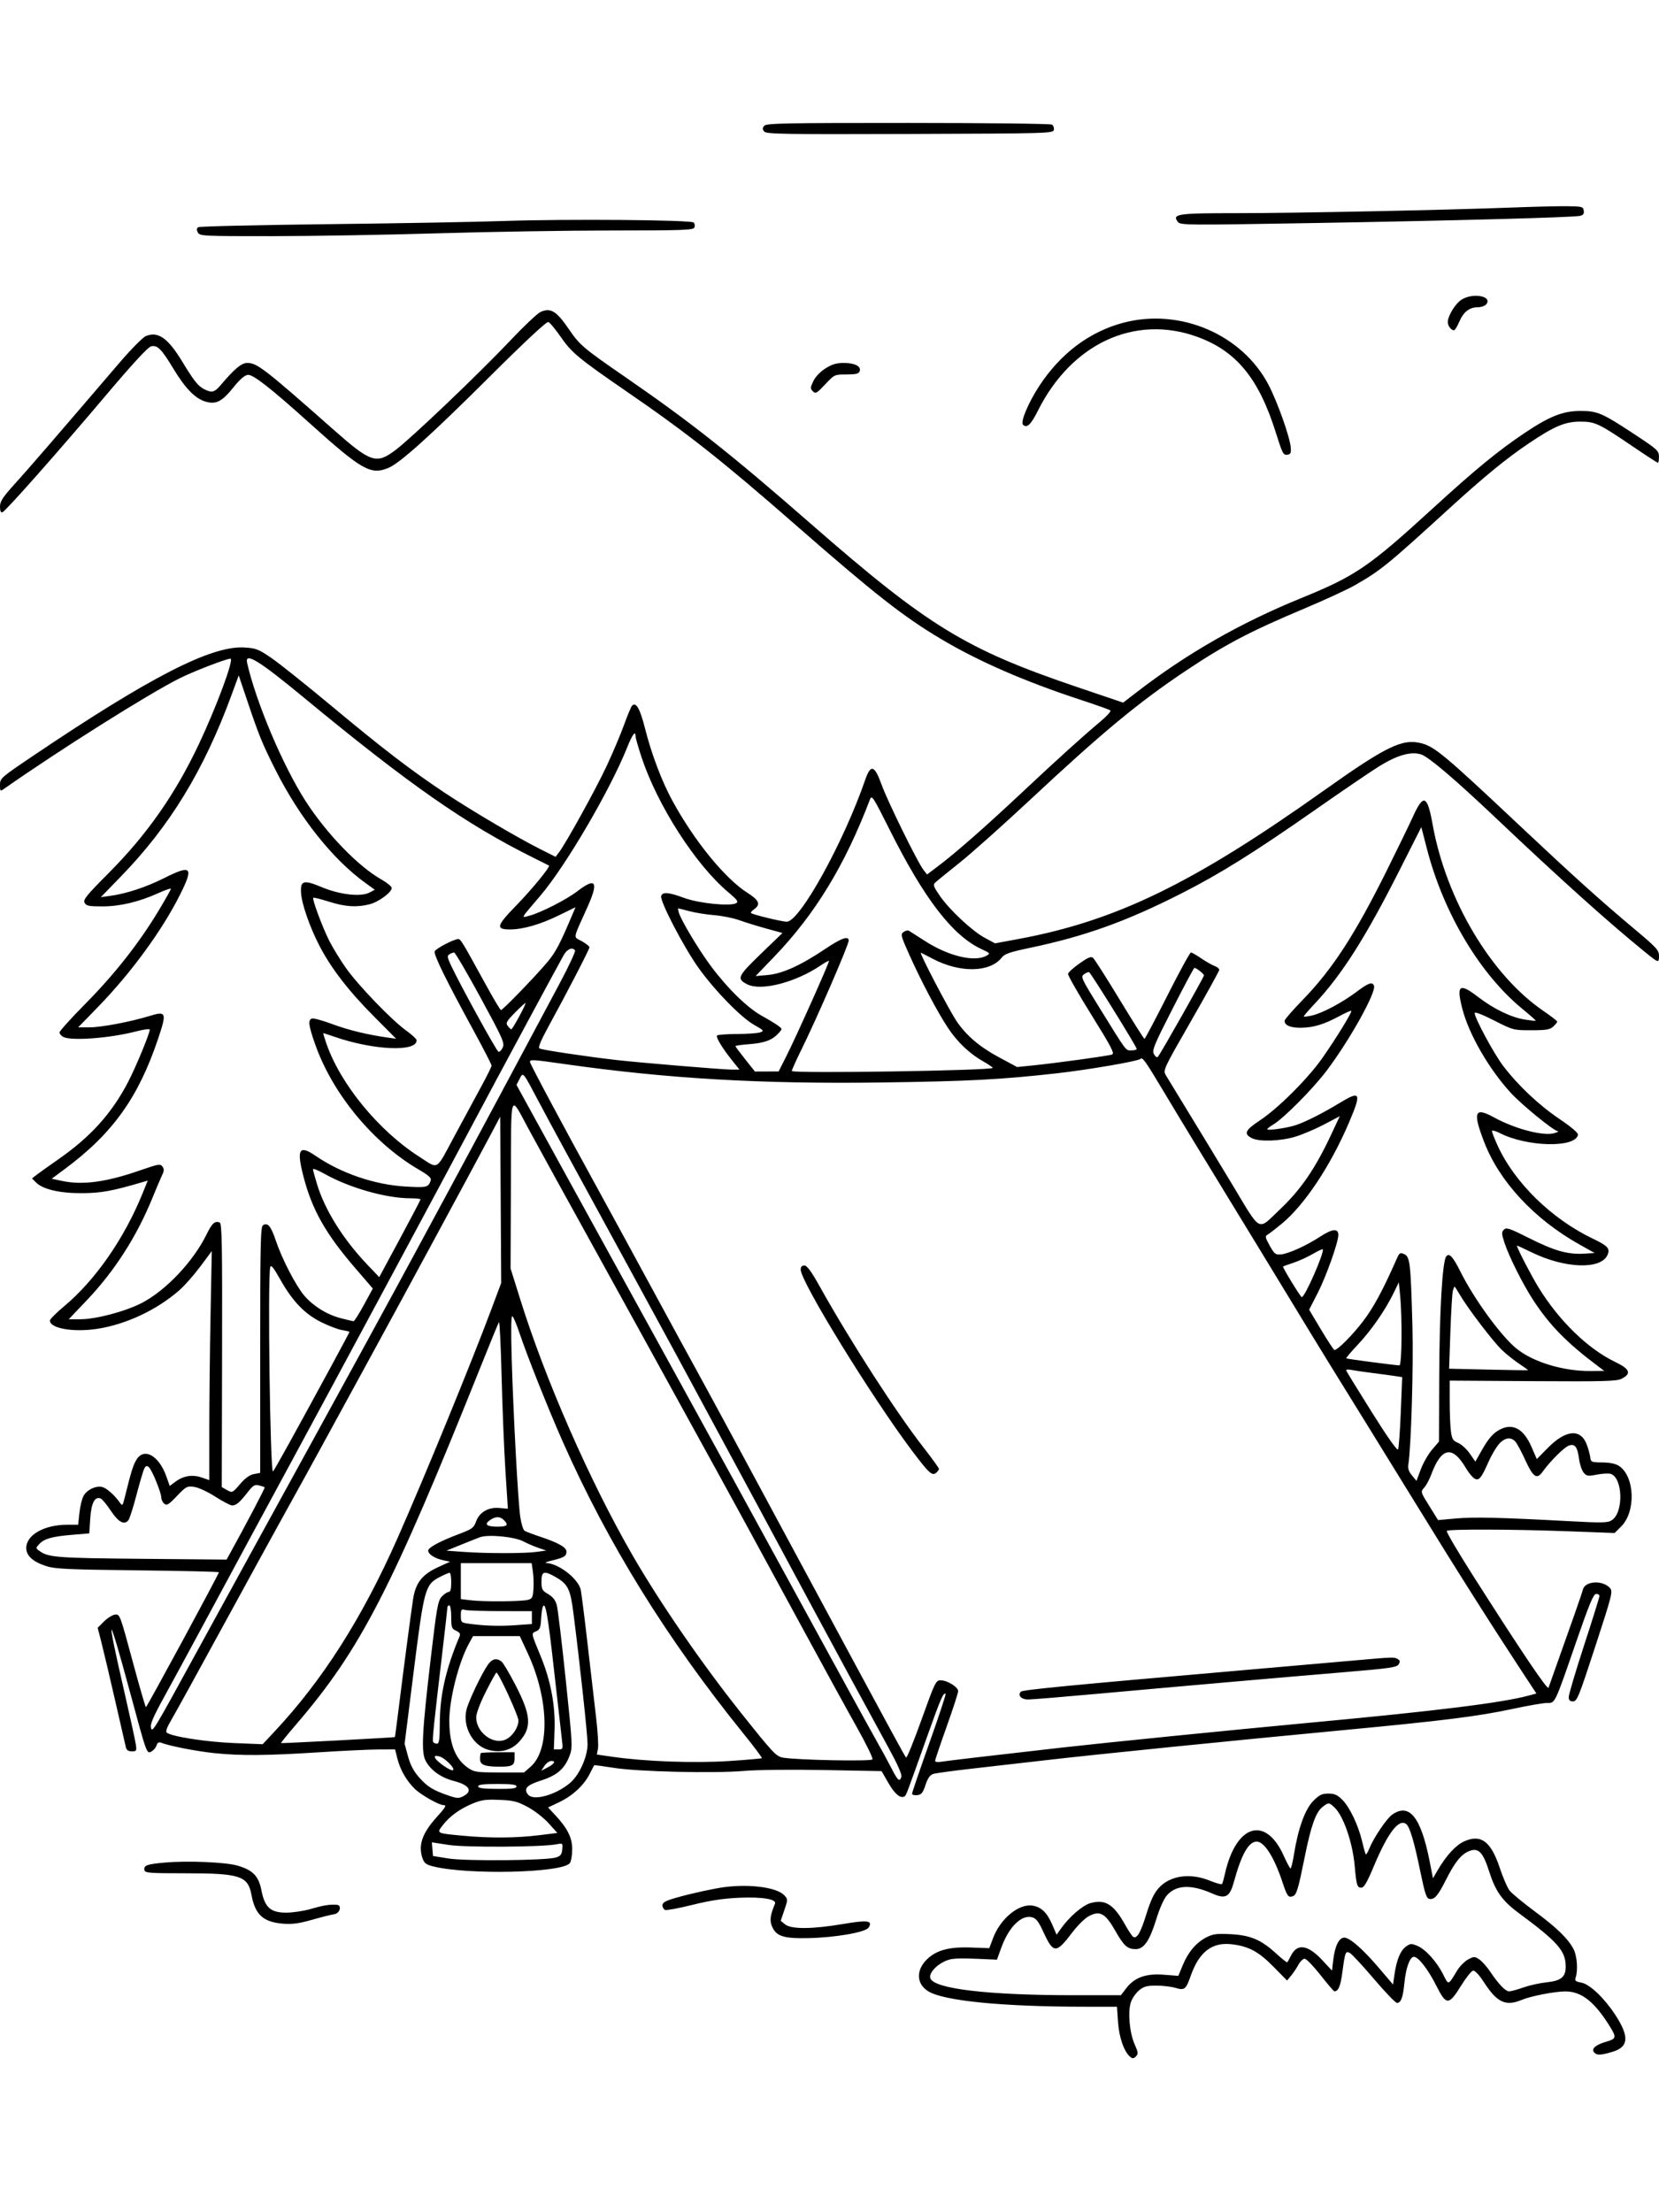 <svg xmlns="http://www.w3.org/2000/svg" width="864" height="1152" viewBox="0 0 864 1152" version="1.1">
	<path d="M 398 65.500 C 397.007 66.697, 397.008 67.304, 398.005 68.506 C 399.102 69.828, 408.415 69.981, 473.864 69.756 C 545.984 69.509, 548.485 69.437, 548.835 67.620 C 549.034 66.586, 548.590 65.355, 547.848 64.885 C 547.107 64.415, 513.368 64.024, 472.872 64.015 C 408.633 64.002, 399.086 64.191, 398 65.500 M 788 108.056 C 752.877 109.397, 674.705 111, 644.376 111 C 613.296 111, 610.389 111.414, 613.323 115.427 C 614.682 117.286, 616.324 117.302, 684.107 116.147 C 756.985 114.905, 818.904 113.240, 822.815 112.417 C 824.527 112.056, 825.048 111.353, 824.815 109.715 C 824.521 107.651, 823.956 107.492, 816.500 107.386 C 812.100 107.324, 799.275 107.625, 788 108.056 M 262.500 115.084 C 248.200 115.577, 206.800 116.322, 170.500 116.740 C 134.200 117.158, 103.936 117.865, 103.247 118.311 C 102.334 118.902, 102.276 119.647, 103.032 121.061 C 104.032 122.928, 105.477 122.999, 141.785 122.980 C 162.528 122.969, 201.325 122.303, 228 121.500 C 254.675 120.697, 295.527 120.031, 318.781 120.020 C 356.237 120.002, 361.131 119.821, 361.664 118.433 C 361.995 117.571, 361.819 116.419, 361.274 115.874 C 359.893 114.493, 294.728 113.972, 262.500 115.084 M 761.290 155.965 C 758.011 157.964, 754 164.454, 754 167.760 C 754 169.668, 755.779 172, 757.236 172 C 757.695 172, 758.917 170.027, 759.950 167.617 C 762.171 162.436, 765.257 160, 769.600 160 C 771.335 160, 773.315 159.325, 774 158.500 C 777.489 154.296, 767.346 152.272, 761.290 155.965 M 281.500 162.459 C 279.850 163.210, 272.670 170.001, 265.543 177.550 C 249.615 194.425, 214.298 228.103, 205.955 234.375 C 195.958 241.889, 193.185 240.967, 173.500 223.578 C 137.680 191.936, 133.881 189, 128.768 189 C 125.744 189, 122.207 191.963, 114.742 200.753 C 111.689 204.348, 110.193 204.671, 106.200 202.597 C 103.132 201.004, 100.934 198.223, 94.979 188.401 C 87.463 176.003, 82.323 172.381, 75.977 175.009 C 74.374 175.674, 68.266 181.839, 62.262 188.853 C 27.789 229.127, 15.422 243.439, 8.136 251.492 C 1.373 258.968, -0 261.049, 0 263.826 C 0 266.045, 0.420 267.033, 1.250 266.768 C 2.913 266.237, 30.265 235.323, 55.683 205.246 C 69.058 189.421, 77.032 180.779, 78.630 180.378 C 81.946 179.546, 84.023 181.605, 90.228 191.877 C 96.489 202.243, 101.597 207.499, 106.973 209.110 C 112.511 210.769, 115.604 209.177, 121.760 201.500 C 124.956 197.513, 127.408 195.401, 129.067 195.205 C 131.743 194.888, 140.891 202.037, 161.239 220.349 C 188.551 244.929, 193.086 247.498, 202.333 243.634 C 208.305 241.139, 224.100 226.925, 254.298 196.868 C 273.698 177.560, 284.678 167.323, 285.607 167.680 C 286.394 167.982, 289.329 171.542, 292.129 175.593 C 297.697 183.647, 301.549 186.829, 326.500 203.980 C 358.248 225.805, 376.088 239.896, 414.500 273.490 C 455.475 309.326, 470.372 321.012, 490 332.713 C 509.603 344.399, 533.872 354.968, 563 364.503 C 570.975 367.114, 577.857 369.572, 578.292 369.967 C 578.728 370.362, 576.478 372.877, 573.292 375.556 C 563.292 383.967, 551.177 394.924, 532.531 412.419 C 513.301 430.464, 497.906 443.986, 488.556 451.046 L 482.802 455.389 480.909 452.945 C 477.803 448.933, 462.180 417.122, 459.082 408.500 C 455.464 398.432, 453.443 397.834, 450.628 406 C 439.374 438.656, 416.495 480.032, 409.718 479.985 C 407.211 479.967, 391.913 476.246, 391.130 475.464 C 390.850 475.183, 391.606 474.264, 392.810 473.420 C 396.258 471.006, 395.347 468.780, 389.363 465 C 377.647 457.599, 361.595 437.929, 350.192 417 C 344.677 406.878, 339.334 392.792, 335.974 379.512 C 333.290 368.903, 331.228 365.283, 329.146 367.522 C 328.646 368.060, 326.775 372.550, 324.987 377.500 C 323.200 382.450, 319.107 392.125, 315.892 399 C 310.295 410.968, 294.854 438.927, 291.124 443.848 L 289.344 446.195 281.162 442.081 C 269.256 436.095, 245.319 421.963, 231.500 412.762 C 213.844 401.005, 199.353 389.891, 172.496 367.507 C 159.294 356.503, 145.202 345.263, 141.181 342.529 C 134.513 337.995, 133.277 337.525, 127.135 337.177 C 110.011 336.210, 78.230 352.501, 17.750 393.248 C 0.379 404.952, 0 405.282, 0 408.725 C -0 412.020, 0.125 412.157, 1.960 410.872 C 31.482 390.206, 77.251 361.392, 93.500 353.243 C 100.728 349.618, 117.867 343, 120.026 343 C 122.046 343, 112.804 367.978, 103.504 387.651 C 91.184 413.714, 76.490 434.670, 56.373 454.869 C 44.974 466.315, 43.202 468.510, 44.064 470.119 C 44.924 471.726, 46.268 472, 53.305 472 C 62.526 472, 72.403 469.651, 82.576 465.038 C 86.109 463.436, 89 462.449, 89 462.844 C 89 463.240, 86.110 468.375, 82.578 474.255 C 72.567 490.923, 59.745 507.248, 44.754 522.411 C 37.189 530.063, 31 536.909, 31 537.626 C 31 538.343, 31.870 539.395, 32.934 539.965 C 37.046 542.165, 57.449 540.624, 70.878 537.098 C 74.795 536.070, 78 535.644, 78 536.152 C 78 538.146, 70.782 555.614, 66.766 563.339 C 58.170 579.874, 47.176 592.047, 30.162 603.870 C 25.398 607.181, 20.412 610.739, 19.082 611.777 L 16.665 613.665 18.793 615.793 C 22.392 619.392, 31.278 621.425, 43 621.332 C 52.863 621.254, 58.665 620.176, 74.725 615.437 L 76.949 614.780 74.377 621.140 C 64.725 645.006, 49.619 666.727, 33.111 680.478 C 29.200 683.736, 26 686.976, 26 687.678 C 26 691.750, 38.089 693.880, 50.521 691.999 C 65.631 689.713, 81.739 682.142, 93.483 671.807 C 96.175 669.438, 101.059 663.900, 104.338 659.500 L 110.298 651.500 109.649 684.913 C 109.292 703.291, 109 730.125, 109 744.546 L 109 770.766 105.037 769.401 C 100.233 767.746, 95.564 768.478, 91.449 771.533 L 88.398 773.798 86.651 768.879 C 82.758 757.920, 75.039 753.598, 71.056 760.148 C 69.319 763.005, 68.362 766.093, 64.914 779.975 C 63.872 784.168, 63.714 784.325, 62.413 782.475 C 59.676 778.585, 55.566 774.929, 53.284 774.356 C 49.931 773.515, 45.138 775.832, 43.440 779.116 C 42.634 780.675, 41.691 784.661, 41.345 787.975 L 40.715 794 35.039 794 C 23.021 794, 13.667 799.312, 13.667 806.137 C 13.667 810.190, 17.202 813.348, 24.266 815.603 C 28.702 817.019, 35.945 817.346, 71.750 817.749 C 94.987 818.010, 114 818.461, 114 818.750 C 114 819.696, 76.513 888.974, 76 888.976 C 75.725 888.977, 72.562 878.070, 68.971 864.739 C 62.590 841.054, 62.385 840.506, 59.971 840.777 C 58.612 840.930, 56.009 842.541, 54.186 844.358 L 50.871 847.662 52.902 855.618 C 54.020 859.994, 57.198 873.457, 59.965 885.537 C 62.732 897.617, 65.231 908.513, 65.517 909.750 C 65.894 911.376, 66.762 912, 68.651 912 C 71.102 912, 71.229 911.768, 70.710 908.250 C 70.405 906.188, 67.621 893.475, 64.523 880 C 54.887 838.085, 56.088 838.285, 67.521 880.500 C 76.617 914.082, 76.373 913.406, 78.928 912.039 C 79.993 911.469, 81.161 910.069, 81.523 908.929 C 81.975 907.504, 82.700 907.057, 83.840 907.499 C 88.345 909.247, 102.612 912.026, 111.856 912.957 C 125.662 914.347, 138.979 914.235, 166 912.500 C 178.375 911.705, 192.384 911.043, 197.131 911.028 L 205.763 911 206.947 915.750 C 208.423 921.667, 211.819 927.536, 216.165 931.681 C 219.404 934.770, 228.664 940, 230.895 940 C 232.745 940, 232.190 940.996, 227.352 946.353 C 219.856 954.655, 217.702 960.977, 220.062 967.748 C 220.919 970.207, 221.965 971.006, 225.491 971.893 C 243.626 976.460, 292.803 975.310, 296.750 970.227 C 297.438 969.342, 298 966.092, 298 963.005 C 298 956.878, 295.552 952.028, 288.842 944.862 L 285.436 941.224 291.252 938.462 C 298.188 935.168, 304.113 929.676, 307.082 923.791 C 308.272 921.431, 309.341 919.387, 309.457 919.250 C 309.573 919.112, 314.130 919.711, 319.584 920.581 C 332.296 922.608, 371.705 923.547, 387.500 922.199 C 394.434 921.607, 412.084 921.412, 429.311 921.738 L 459.122 922.301 462.733 928.579 C 465.997 934.254, 469.012 936.728, 471.095 935.441 C 471.935 934.922, 472.015 934.710, 482.597 905 C 489.927 884.418, 491.379 881.045, 492.445 882.112 C 492.709 882.375, 488.891 893.924, 483.962 907.775 C 479.033 921.627, 475 933.449, 475 934.046 C 475 934.644, 476.201 934.990, 477.670 934.816 C 479.890 934.553, 480.620 933.658, 482.004 929.500 C 483.217 925.857, 484.324 924.297, 486.084 923.752 C 487.413 923.341, 496.600 922.091, 506.500 920.974 C 516.400 919.857, 533.950 917.851, 545.500 916.515 C 571.002 913.566, 641.370 906.462, 699 901.017 C 751.906 896.019, 769.605 893.799, 788.009 889.855 C 795.979 888.146, 803.967 886.773, 805.761 886.804 C 809.937 886.875, 809.637 887.501, 820.606 855.764 C 827.660 835.351, 829.862 830.024, 831.250 830.014 C 832.212 830.006, 833 830.498, 833 831.106 C 833 831.714, 829.400 843.252, 825 856.746 C 820.600 870.241, 817 882.343, 817 883.641 C 817 885.424, 817.549 885.997, 819.250 885.987 C 821.312 885.976, 822.280 883.581, 830.817 857.390 C 839.668 830.231, 840.048 828.711, 838.429 826.922 C 834.610 822.702, 825.470 823.250, 824.356 827.765 C 823.802 830.006, 819.840 841.321, 806.463 878.860 C 805.955 880.284, 792.774 860.734, 767.591 821.208 C 759.429 808.397, 753.069 797.597, 753.458 797.208 C 754.444 796.222, 787.780 796.324, 816.698 797.402 L 840.896 798.304 844.332 794.868 C 852.078 787.122, 851.397 768.775, 843.164 763.368 C 841.411 762.216, 838.449 761.598, 834.500 761.559 C 828.861 761.504, 828.483 761.350, 828.215 759 C 828.058 757.625, 827.259 754.654, 826.439 752.399 C 823.321 743.820, 815.512 744.419, 806.120 753.959 L 800.361 759.808 797.523 753.293 C 793.487 744.029, 787.850 740.958, 781.198 744.398 C 777.596 746.260, 775.233 748.986, 771.481 755.607 L 768.356 761.121 765.437 756.908 C 763.831 754.592, 761.115 752.110, 759.401 751.394 C 756.717 750.273, 756.195 749.442, 755.642 745.406 C 755.289 742.829, 755 735.823, 755 729.837 L 755 718.953 798.250 719.226 C 835.203 719.460, 841.937 719.280, 844.500 717.991 C 849.791 715.328, 848.880 712.918, 841.187 709.226 C 826.931 702.385, 811.881 687.746, 801.196 670.327 C 797.354 664.062, 790 649.829, 790 648.657 C 790 648.518, 793.478 650.100, 797.729 652.174 C 814.971 660.584, 833.650 661.251, 837.145 653.582 C 838.678 650.217, 837.390 648.765, 829.554 645.026 C 808.044 634.760, 788.682 615.807, 779.886 596.409 C 778.299 592.908, 777 589.575, 777 589.002 C 777 588.428, 778.836 588.896, 781.081 590.041 C 795.299 597.295, 820.499 597.860, 821.781 590.955 C 821.965 589.962, 818.515 587.006, 812.138 582.692 C 801.363 575.403, 790.596 565.242, 782.805 555.011 C 778.019 548.725, 768 530.136, 768 527.540 C 768 526.757, 771.899 528.242, 778.078 531.381 C 788.061 536.452, 788.243 536.500, 797.470 536.500 C 805.226 536.500, 807.138 536.181, 808.892 534.595 C 810.052 533.547, 811 532.389, 811 532.022 C 811 531.654, 807.753 529.136, 803.784 526.427 C 776.488 507.792, 753.127 468.471, 746.109 429.349 C 743.356 414.003, 741.347 413.182, 735.898 425.175 C 734.068 429.204, 727.989 441.725, 722.390 453 C 705.616 486.777, 693.854 504.866, 678.250 520.887 C 673.163 526.111, 669 530.918, 669 531.570 C 669 533.983, 672.142 535.281, 677.773 535.194 C 684.194 535.094, 689.718 533.386, 697.833 528.991 C 700.863 527.350, 703.521 526.187, 703.740 526.407 C 704.299 526.966, 695.771 540.861, 688.647 551 C 681.104 561.735, 665.697 577.116, 656.198 583.396 C 648.418 588.539, 647.555 590.457, 652.009 592.710 C 655.856 594.657, 666.910 594.268, 674.645 591.913 C 678.415 590.765, 685.155 587.898, 689.622 585.541 L 697.744 581.256 693.434 590.479 C 685.042 608.436, 677.646 619.282, 666.703 629.677 C 654.666 641.111, 657.171 642.406, 641.708 616.753 C 634.330 604.514, 623.883 587.300, 618.492 578.500 C 613.100 569.700, 607.996 561.319, 607.148 559.876 C 605.639 557.305, 605.906 556.732, 620.304 531.655 C 628.387 517.578, 635 505.585, 635 505.005 C 635 504.425, 633.841 503.510, 632.424 502.971 C 631.008 502.433, 627.889 500.644, 625.494 498.996 C 623.099 497.348, 620.728 496, 620.224 496 C 619.720 496, 614.190 506.125, 607.934 518.500 C 601.677 530.875, 596.321 540.992, 596.029 540.983 C 595.738 540.973, 589.893 531.725, 583.041 520.431 C 576.188 509.138, 569.978 499.397, 569.240 498.784 C 568.209 497.929, 566.579 498.603, 562.199 501.698 C 559.065 503.914, 556.379 506.350, 556.231 507.113 C 556.083 507.876, 561.562 517.500, 568.407 528.500 C 578.812 545.221, 580.572 548.604, 579.145 549.137 C 577.237 549.848, 549.797 553.625, 537.604 554.854 L 529.708 555.650 520.260 550.575 C 510.262 545.205, 503.419 539.406, 498.329 531.989 C 494.397 526.261, 478.379 495.597, 479.592 496.120 C 480.092 496.335, 482.869 497.757, 485.765 499.280 C 499.961 506.746, 515.549 506.474, 521.700 498.654 C 523.235 496.703, 525.918 495.777, 536.389 493.582 C 564.893 487.607, 586.384 479.898, 615 465.387 C 635.312 455.086, 653.201 443.917, 685 421.682 C 698.475 412.260, 713.239 402.203, 717.810 399.334 C 727.512 393.242, 734.837 391.131, 740.165 392.890 C 744.125 394.196, 757.864 405.905, 779.427 426.348 C 812.137 457.359, 837.757 480.379, 856.500 495.600 C 863.849 501.568, 864 501.612, 863.999 497.809 C 863.999 494.786, 862.832 493.521, 850.507 483.189 C 833.232 468.706, 818.980 455.850, 791 429.515 C 752.813 393.573, 747.255 388.913, 740.385 387.089 C 730.442 384.448, 722.139 388.469, 689.082 411.942 C 621.231 460.119, 581.129 479.585, 530.355 488.989 L 518.209 491.239 512.875 488.369 C 506.284 484.824, 494.471 473.782, 489.413 466.438 C 486.148 461.698, 485.826 460.756, 487.064 459.584 C 487.854 458.837, 493.521 454.228, 499.658 449.343 C 505.795 444.457, 522.445 429.601, 536.658 416.329 C 574.125 381.341, 593.051 365.658, 617.500 349.338 C 638.122 335.572, 650.985 328.814, 679 317.027 C 689.725 312.514, 701.650 307.020, 705.500 304.819 C 719.100 297.041, 722.281 294.454, 755.175 264.420 C 772.831 248.297, 784.685 238.608, 796.334 230.775 C 809.507 221.918, 815.167 219.537, 823 219.557 C 830.759 219.577, 832.566 220.431, 850.215 232.404 C 857.184 237.132, 863.136 241, 863.442 241 C 863.749 241, 863.985 239.537, 863.968 237.750 C 863.937 234.695, 863.140 233.978, 850.674 225.785 C 834.284 215.014, 831.903 214, 823.012 214 C 814.010 214, 807.068 216.740, 794.122 225.402 C 780.369 234.605, 768.228 244.568, 746.147 264.772 C 712.819 295.265, 705.973 299.928, 677.500 311.530 C 645.820 324.438, 617.882 340.434, 591.735 360.637 L 584.935 365.890 561.636 358.004 C 502.849 338.107, 483.498 326.260, 422 272.521 C 380.624 236.365, 359.801 219.908, 325.500 196.257 C 303.789 181.287, 301.903 179.686, 296.321 171.488 C 289.819 161.939, 286.751 160.071, 281.500 162.459 M 585.175 168.029 C 567.447 172.673, 552.313 184.048, 541.168 201.105 C 535.524 209.743, 531.339 219.739, 532.768 221.168 C 534.770 223.170, 536.890 221.169, 540.582 213.795 C 558.059 178.883, 591.041 163.610, 623.507 175.395 C 643.967 182.821, 655.669 197.144, 664.567 225.647 C 667.793 235.981, 668.364 237.089, 670.324 236.809 C 672.149 236.549, 672.454 235.938, 672.215 233.023 C 671.771 227.596, 665.409 209.596, 660.765 200.627 C 647.105 174.244, 614.736 160.285, 585.175 168.029 M 429.874 191.865 C 427.135 193.602, 424.656 196.206, 423.577 198.479 C 421.970 201.866, 421.948 202.376, 423.350 203.779 C 424.753 205.182, 425.369 204.834, 429.752 200.166 C 434.586 195.016, 434.622 195, 440.832 195 C 445.691 195, 447.202 194.638, 447.694 193.355 C 448.666 190.822, 445.240 189, 439.505 189 C 435.595 189, 433.328 189.674, 429.874 191.865 M 128.703 345.250 C 133.441 365.933, 147.326 398.737, 159.114 417.097 C 170 434.052, 186.529 451.157, 198.620 457.981 C 201.579 459.651, 204 461.655, 204 462.436 C 204 464.703, 197.147 469.725, 192.436 470.912 C 185.720 472.603, 179.754 472.215, 171.331 469.540 C 167.071 468.188, 163.391 467.275, 163.154 467.513 C 162.461 468.205, 167.935 482.907, 171.526 490 C 173.336 493.575, 177.194 499.875, 180.099 504 C 186.467 513.044, 203.956 531.221, 211.469 536.605 C 214.458 538.747, 216.926 541.037, 216.952 541.693 C 217.201 547.891, 194.759 546.970, 174.339 539.944 C 171.230 538.875, 168.557 538, 168.397 538 C 168.238 538, 168.924 540.373, 169.922 543.272 C 177.215 564.470, 197.175 588.815, 218.385 602.384 C 228.670 608.962, 226.746 610.086, 236.598 591.750 C 241.400 582.812, 247.730 571.108, 250.665 565.739 C 253.599 560.371, 256 555.493, 256 554.899 C 256 554.306, 251.783 546.098, 246.630 536.660 C 232.323 510.459, 225.756 497.079, 226.391 495.425 C 226.957 493.948, 236.378 489.029, 238.677 489.010 C 239.895 489, 240.841 490.567, 252.999 512.750 C 256.993 520.038, 260.549 526, 260.900 526 C 261.816 526, 278.635 508.635, 284.804 501.320 C 289.460 495.798, 291.500 491.930, 298.440 475.462 L 299.721 472.424 291.110 476.638 C 281.358 481.411, 272.376 484, 265.574 484 C 258.061 484, 258.537 482.124, 268.698 471.693 C 277.022 463.149, 286.787 451.237, 285.890 450.723 C 285.676 450.601, 282.049 448.787, 277.832 446.694 C 242.789 429.301, 213.072 408.568, 158.184 363.219 C 134.700 343.817, 127.348 339.335, 128.703 345.250 M 120.541 362.022 C 106.188 401.095, 88.473 430.153, 63.034 456.347 L 52.500 467.194 57.500 466.504 C 65.849 465.350, 76.038 462, 85.230 457.384 C 99.815 450.060, 101.070 451.367, 93.641 466.139 C 84.318 484.674, 68.207 506.702, 51.139 524.250 L 40.683 535 46.435 535 C 52.674 535, 67.797 532.153, 77.713 529.111 C 86.612 526.382, 86.936 527.172, 82.433 540.641 C 72.146 571.413, 58.746 590.182, 33.875 608.660 L 26.930 613.819 32.014 614.910 C 43.028 617.272, 55.259 615.627, 73.249 609.365 C 82.484 606.151, 83.511 605.979, 84.599 607.467 C 85.534 608.745, 85.509 609.693, 84.488 611.801 C 83.769 613.286, 81.532 618.550, 79.518 623.500 C 71.222 643.880, 59.754 661.804, 45.248 677.060 L 35.797 687 41.770 687 C 50.025 687, 65.575 682.858, 74.060 678.399 C 86.595 671.812, 100.750 656.776, 107.590 642.783 C 110.433 636.967, 111.896 635.639, 114.403 636.601 C 115.591 637.057, 115.783 647.689, 115.653 705.777 L 115.500 774.415 118.260 775.958 C 120.984 777.480, 121.071 777.440, 124.989 772.865 C 127.685 769.718, 130.009 768.033, 132.229 767.617 L 135.500 767.004 135.500 702.966 C 135.500 648.016, 135.706 638.801, 136.954 638.029 C 139.460 636.479, 141.084 638.429, 143.658 646.073 C 146.883 655.648, 154.105 669.594, 158.496 674.724 C 163.163 680.177, 170.287 684.579, 177.470 686.450 C 180.743 687.303, 183.752 688, 184.158 688 C 184.563 688, 186.981 684.174, 189.530 679.498 L 194.164 670.997 184.910 660.248 C 169.439 642.280, 162.425 629.801, 157.940 612.265 C 154.394 598.400, 155.837 596.048, 164.320 601.868 C 177.618 610.993, 195.134 616.964, 211.325 617.892 C 222.285 618.520, 223.034 618.340, 224.305 614.771 C 224.783 613.428, 223.369 612.136, 217.977 608.987 C 194.289 595.152, 173.091 569.461, 164.084 543.670 C 160.659 533.866, 160.324 531.197, 162.414 530.395 C 163.192 530.096, 168.029 531.416, 173.164 533.328 C 181.598 536.468, 191.641 538.892, 202.402 540.383 L 206.304 540.924 194.655 529.212 C 181.519 516.005, 172.317 504.058, 166.312 492.414 C 161.313 482.721, 157.180 470.859, 156.791 465.089 C 156.346 458.496, 158.065 458.004, 167.605 461.997 C 176.994 465.927, 187.917 467.155, 192.434 464.789 L 195.206 463.336 190.353 459.837 C 173.271 447.523, 155.917 425.682, 143.357 400.692 C 136.613 387.272, 134.876 383.027, 129.007 365.608 L 124.327 351.715 120.541 362.022 M 326.611 389.253 C 317.825 411.289, 294.637 450.906, 281.500 466.326 C 270.718 478.980, 271.236 478.044, 275.678 476.861 C 281.735 475.248, 295.015 468.466, 300.770 464.047 C 310.334 456.703, 311.877 459.109, 306.002 472.200 C 298.056 489.901, 298.447 487.561, 303.011 490.126 C 305.205 491.359, 307 492.784, 307 493.292 C 307 494.299, 295.224 517.055, 285.740 534.374 C 281.555 542.016, 280.138 545.467, 280.974 545.984 C 282.177 546.727, 305.362 550.209, 321 551.995 C 333.352 553.406, 376.582 557, 381.196 557 L 385.134 557 381.703 552.750 C 376.370 546.145, 372.634 540.032, 373.439 539.230 C 373.842 538.828, 378.520 538.481, 383.836 538.459 C 389.151 538.436, 394.562 538.053, 395.859 537.607 C 398.069 536.847, 397.878 536.604, 392.859 533.772 C 385.895 529.841, 372.278 515.895, 363.746 503.953 C 356.008 493.124, 343.439 468.904, 344.339 466.558 C 345.187 464.350, 348.208 464.615, 356.379 467.613 C 364.015 470.415, 380.283 472.060, 383.355 470.341 C 384.722 469.576, 384.043 468.627, 379.246 464.596 C 362.237 450.302, 342.344 419.302, 334.068 394.193 C 332.380 389.074, 331 384.237, 331 383.443 C 331 380.210, 329.341 382.407, 326.611 389.253 M 453.084 416.279 C 440.045 450.573, 424.464 476.132, 403.027 498.392 L 393.500 508.284 399.792 507.733 C 407.487 507.059, 417.019 502.729, 429.958 494.028 C 438.149 488.521, 442 487.170, 442 489.803 C 442 492.048, 425.405 530.318, 417.442 546.436 C 414.470 552.451, 412.202 557.536, 412.402 557.735 C 413.757 559.090, 517.001 557.476, 516.999 556.100 C 516.998 555.770, 514.842 554.289, 512.207 552.809 C 505.019 548.772, 498.611 542.692, 493.658 535.208 C 488.156 526.896, 479.673 510.837, 473.503 497.050 C 469.167 487.363, 468.953 486.508, 470.560 485.332 C 471.514 484.635, 472.791 484.352, 473.397 484.704 C 474.004 485.055, 477.650 487.384, 481.500 489.879 C 493.832 497.870, 507.458 501.175, 513.720 497.695 C 515.861 496.506, 515.770 496.382, 511.220 494.275 C 496.123 487.282, 481.363 468.114, 463.316 432.068 C 454.744 414.946, 454.017 413.824, 453.084 416.279 M 728.645 453.606 C 711.140 488.219, 698.893 507.489, 684.881 522.468 C 681.647 525.926, 679 528.987, 679 529.271 C 679 529.555, 680.889 529.363, 683.198 528.844 C 688.642 527.621, 698.932 522.162, 706.480 516.492 C 712.723 511.803, 714.720 511.106, 715.570 513.321 C 716.842 516.638, 702.869 541.709, 690.945 557.504 C 683.705 567.095, 668.520 582.398, 663.021 585.647 C 661.359 586.628, 660 587.709, 660 588.048 C 660 588.894, 670.051 587.463, 674.705 585.955 C 679.740 584.323, 688.818 579.738, 697.755 574.313 C 708.641 567.705, 709.204 568.967, 702.436 584.811 C 692.837 607.283, 679.334 627.541, 667.411 637.357 C 664.247 639.961, 660.963 642.481, 660.113 642.957 C 658.770 643.708, 658.920 644.460, 661.254 648.661 C 663.626 652.930, 664.296 653.471, 666.943 653.250 C 670.980 652.914, 680.154 648.774, 687.606 643.925 C 693.912 639.823, 697 639.550, 697 643.095 C 697 646.896, 690.660 664.749, 686.289 673.258 L 681.789 682.016 688.052 692.508 C 691.496 698.279, 694.612 703, 694.977 703 C 696.708 703, 704.530 695.102, 710.119 687.710 C 715.463 680.644, 720.214 671.810, 727.305 655.762 C 728.824 652.324, 729.150 652.111, 731.360 653.118 C 734.333 654.473, 734.689 657.657, 735.592 691 C 736.152 711.676, 734.914 753.479, 733.474 762.500 C 733.127 764.669, 733.646 766.283, 735.346 768.327 L 737.698 771.155 739.946 765.144 C 741.182 761.838, 743.819 757.235, 745.805 754.915 L 749.416 750.696 749.543 716.598 C 749.670 682.671, 751.199 656.670, 753.210 654.246 C 754.809 652.320, 756.629 654.309, 760.711 662.442 C 767.922 676.811, 781.825 695.846, 789.823 702.303 C 798.510 709.315, 814.129 714.052, 828.208 713.944 L 835.500 713.889 832.567 711.694 C 816.064 699.347, 807.163 690.283, 798.439 676.942 C 793.121 668.809, 785.833 654.258, 783.516 647.149 C 781.987 642.457, 781.952 641.619, 783.233 640.338 C 784.515 639.057, 786.158 639.613, 796.597 644.860 C 809.581 651.386, 816.548 653.341, 825 652.832 L 830.500 652.500 822.614 648.085 C 799.119 634.931, 780.918 615.375, 772.957 594.733 C 766.881 578.977, 767.942 576.307, 778.065 581.873 C 789.031 587.901, 803.867 591.773, 809.500 590.076 C 811.150 589.579, 811.982 589.133, 811.348 589.086 C 809.147 588.922, 792.334 575.184, 786.595 568.861 C 775.196 556.302, 765.008 538.577, 761.589 525.356 C 758.372 512.918, 760.010 511.647, 769.681 519.079 C 777.946 525.430, 786.939 529.792, 794.140 530.942 C 797.088 531.413, 799.626 531.681, 799.779 531.537 C 799.933 531.393, 796.861 528.659, 792.954 525.462 C 770.737 507.286, 751.736 475.418, 743.085 441.824 L 740.223 430.712 728.645 453.606 M 353.544 475.250 C 354.790 479.384, 363.831 494.471, 370.193 503.034 C 378.834 514.663, 389.279 524.858, 396.813 529.016 C 400.285 530.932, 404.107 533.245, 405.304 534.155 C 407.482 535.809, 407.482 535.810, 405.494 538.007 C 402.235 541.608, 398.191 543.140, 390.383 543.730 C 386.323 544.037, 383 544.497, 383 544.753 C 383 545.008, 385.289 548.093, 388.086 551.608 L 393.172 558 399.336 557.977 L 405.500 557.953 409.411 550.227 C 414.668 539.841, 432.141 500.807, 431.721 500.387 C 431.537 500.203, 429.689 501.206, 427.615 502.615 C 414.323 511.648, 396.316 516.283, 389.072 512.537 C 383.551 509.682, 384.123 508.416, 396.213 496.746 L 407.500 485.851 399 483.511 C 394.325 482.225, 388.025 480.276, 385 479.181 C 381.975 478.087, 376.125 476.913, 372 476.574 C 367.875 476.234, 362.025 475.297, 359 474.490 C 355.975 473.684, 353.357 473.018, 353.183 473.012 C 353.008 473.005, 353.171 474.012, 353.544 475.250 M 293.633 497.256 C 291.105 501.648, 257.618 563.841, 247.735 582.500 C 234.810 606.901, 172.453 722.990, 153.196 758.500 C 140.898 781.178, 121.257 817.539, 107.010 844 C 99.163 858.575, 89.430 876.517, 85.383 883.871 C 79.827 893.963, 78.172 897.836, 78.631 899.667 C 79.334 902.466, 79.607 902.010, 103.951 857.500 C 112.072 842.650, 123.664 821.500, 129.710 810.500 C 178.565 721.612, 204.008 675.094, 217.769 649.500 C 221.614 642.350, 229.022 628.625, 234.233 619 C 243.850 601.237, 276.365 540.505, 291.675 511.711 C 296.292 503.027, 299.802 495.489, 299.476 494.961 C 298.265 493.002, 295.444 494.110, 293.633 497.256 M 234.048 496.949 C 232.811 497.732, 232.930 498.579, 234.859 502.684 C 239.706 513, 258.588 547.363, 259.593 547.698 C 260.177 547.892, 261.181 546.899, 261.823 545.490 C 262.892 543.143, 261.918 540.954, 250.245 519.474 C 243.235 506.574, 237.050 496.022, 236.500 496.025 C 235.950 496.028, 234.847 496.444, 234.048 496.949 M 610.629 525.359 C 600.904 544.433, 599.886 546.919, 600.972 548.947 C 601.639 550.194, 602.550 550.829, 602.997 550.357 C 604.289 548.992, 627 508.860, 627 507.942 C 627 507.116, 623.029 503.983, 622.027 504.019 C 621.737 504.030, 616.608 513.633, 610.629 525.359 M 564.534 507.351 C 562.750 508.656, 563.172 509.574, 572.486 524.615 C 587.168 548.326, 586.154 546.974, 589.250 546.988 C 590.763 546.994, 592 546.657, 592 546.238 C 592 545.110, 568.071 506.545, 567.180 506.237 C 566.762 506.092, 565.571 506.593, 564.534 507.351 M 268.250 527.275 C 263.750 531.856, 263.278 532.716, 264.419 534.250 C 265.135 535.212, 265.978 536, 266.293 536 C 266.961 536, 274.107 522.774, 273.674 522.341 C 273.514 522.180, 271.073 524.401, 268.250 527.275 M 593.900 551.434 C 592.722 552.611, 566.552 557.112, 550.351 558.923 C 521.204 562.183, 504.775 563.048, 460 563.685 C 396.639 564.585, 347.596 561.741, 293.500 554.028 C 277.344 551.724, 276 551.645, 276 553.002 C 276 553.956, 293.217 586.191, 310.982 618.500 C 315.518 626.750, 328.017 649.700, 338.757 669.500 C 349.498 689.300, 360.406 709.325, 362.999 714 C 365.592 718.675, 374.257 734.650, 382.256 749.500 C 390.254 764.350, 409.159 799.450, 424.267 827.500 C 465.397 903.866, 471.131 914.431, 471.890 915.243 C 472.273 915.651, 475.890 906.764, 479.930 895.493 C 486.940 875.934, 487.393 875, 489.887 875.004 C 493.336 875.009, 499 878.526, 499 880.662 C 499 881.593, 496.300 889.917, 493 899.162 C 489.700 908.406, 487 916.415, 487 916.960 C 487 917.504, 488.238 917.735, 489.750 917.473 C 492.408 917.012, 516.694 914.161, 553 910.049 C 575.578 907.492, 641.484 900.883, 683 897.014 C 748.802 890.881, 782.089 886.746, 796.160 882.957 L 800.153 881.882 798.378 879.191 C 777.727 847.869, 759.909 819.798, 737.003 782.500 C 730.248 771.500, 720.115 755.075, 714.487 746 C 696.140 716.419, 685.933 699.817, 674.524 681 C 668.354 670.825, 659.042 655.525, 653.831 647 C 623.613 597.570, 615.119 583.603, 606.021 568.380 C 596.421 552.316, 595.002 550.332, 593.900 551.434 M 270.568 561.868 L 268.975 564.950 296.864 615.725 C 312.203 643.651, 336.783 688.325, 351.485 715 C 366.188 741.675, 394.549 793.425, 414.510 830 C 434.471 866.575, 453.107 900.550, 455.922 905.500 C 458.738 910.450, 462.479 917.313, 464.235 920.750 C 467.607 927.347, 468.510 928.120, 469.435 925.204 C 469.793 924.076, 467.370 918.596, 462.911 910.454 C 450.612 887.993, 436.181 861.368, 422.015 835 C 401.597 796.993, 387.254 770.365, 372.191 742.500 C 364.759 728.750, 355.773 712.100, 352.224 705.500 C 348.674 698.900, 337.661 678.650, 327.750 660.500 C 294.788 600.135, 286.343 584.592, 280.479 573.500 C 272.135 557.719, 272.495 558.142, 270.568 561.868 M 266.070 616.515 L 265.899 660.530 271.061 677.015 C 284.196 718.962, 307.162 771.269, 329.349 809.774 C 343.554 834.428, 365.682 866.577, 385.943 892 C 402.923 913.305, 404.240 914.697, 408 915.314 C 415.626 916.566, 453.703 917.290, 454.378 916.197 C 454.746 915.602, 451.045 908.002, 446.153 899.307 C 441.261 890.613, 428.354 867.075, 417.470 847 C 394.333 804.322, 379.879 777.853, 361.225 744 C 353.799 730.525, 342.777 710.500, 336.731 699.500 C 330.685 688.500, 319.895 668.925, 312.752 656 C 293.379 620.943, 282.855 601.820, 275.818 588.890 C 265.169 569.321, 266.265 566.215, 266.070 616.515 M 254.930 592 C 245.833 609.151, 207.804 679.478, 192.204 708 C 184.232 722.575, 173.670 741.925, 168.731 751 C 163.793 760.075, 155.370 775.375, 150.015 785 C 144.659 794.625, 129.359 822.525, 116.015 847 C 102.671 871.475, 90.427 893.696, 88.806 896.380 C 87.019 899.338, 86.220 901.620, 86.776 902.176 C 88.808 904.208, 107.084 907.093, 121.647 907.682 L 136.794 908.294 143.028 901.629 C 168.159 874.764, 188.645 842.536, 207.087 800.854 C 220.946 769.529, 245.350 710.005, 255.898 681.800 L 261.021 668.101 260.761 624.800 L 260.500 581.500 254.930 592 M 163 608.846 C 163 609.365, 163.945 612.874, 165.100 616.645 C 169.288 630.319, 178.734 645.393, 191.500 658.776 L 197.500 665.066 208.250 645.117 C 214.162 634.144, 219 624.904, 219 624.584 C 219 624.263, 216.575 624, 213.610 624 C 201.230 624, 182.106 618.587, 169.417 611.490 C 165.887 609.517, 163 608.327, 163 608.846 M 683.500 653.097 C 680.750 654.686, 676.250 656.725, 673.500 657.628 C 670.750 658.531, 668.365 659.381, 668.200 659.518 C 667.792 659.856, 676.926 674.836, 677.913 675.446 C 679.259 676.278, 690.061 651.677, 688.850 650.537 C 688.657 650.356, 686.250 651.508, 683.500 653.097 M 140.740 659.888 C 139.313 665.345, 140.701 767.699, 142.182 766.218 C 143.034 765.366, 153.306 746.802, 172.619 711.212 C 177.778 701.703, 182 693.773, 182 693.589 C 182 693.406, 180.273 692.979, 178.163 692.642 C 176.052 692.305, 171.133 690.431, 167.231 688.479 C 158.595 684.159, 152.326 677.605, 145.874 666.152 C 142.371 659.933, 141.125 658.413, 140.740 659.888 M 417 661.149 C 417 667.422, 453.881 727.417, 474.984 755.471 C 483.695 767.052, 485.466 768.688, 487.481 767.016 C 488.317 766.322, 489 765.379, 489 764.919 C 489 764.459, 485.389 759.451, 480.976 753.791 C 466.759 735.559, 443.107 698.879, 427.105 670.250 C 422.518 662.043, 420.301 659, 418.909 659 C 417.623 659, 417 659.701, 417 661.149 M 725.731 673.453 C 721.381 682.358, 714.071 692.884, 707.107 700.268 C 703.590 703.996, 700.890 707.186, 701.107 707.357 C 701.521 707.682, 726.739 711, 728.802 711 C 730.108 711, 730.331 686.173, 729.133 674.141 L 728.500 667.782 725.731 673.453 M 756.623 672.250 C 756.288 673.487, 755.716 683.104, 755.352 693.619 L 754.692 712.738 775.096 713.219 C 786.318 713.484, 795.612 713.618, 795.749 713.518 C 795.886 713.418, 793.861 711.934, 791.249 710.222 C 788.637 708.509, 784.583 705.280, 782.239 703.046 C 777.613 698.635, 764.583 681.558, 760.407 674.431 C 758.978 671.994, 757.680 670, 757.522 670 C 757.363 670, 756.959 671.013, 756.623 672.250 M 266.485 707.142 C 267.338 736.682, 269.779 781.876, 270.955 789.908 C 271.471 793.432, 272.479 796.688, 273.196 797.142 C 273.913 797.597, 277.425 798.938, 281 800.122 C 290.709 803.338, 295 805.741, 295 807.961 C 295 810.359, 293.857 811.071, 287.536 812.606 C 284.766 813.279, 283.400 813.873, 284.500 813.925 C 290.844 814.225, 300.631 821.664, 302.361 827.500 C 302.687 828.600, 304.296 841.200, 305.936 855.500 C 307.576 869.800, 309.612 887.347, 310.459 894.492 C 311.306 901.638, 311.739 908.876, 311.420 910.575 L 310.840 913.666 319.170 914.866 C 335.942 917.284, 361.516 918.217, 379.365 917.063 C 388.718 916.458, 396.554 915.779, 396.778 915.555 C 397.003 915.330, 392.707 909.601, 387.233 902.823 C 347.138 853.186, 316.498 803.670, 292.975 750.500 C 285.497 733.597, 274.332 705.562, 270.579 694.260 C 269.074 689.729, 267.392 685.742, 266.841 685.402 C 266.177 684.991, 266.057 692.307, 266.485 707.142 M 259.853 688.500 C 259.497 689.050, 255.152 699.625, 250.198 712 C 203.960 827.504, 187.667 859.082, 154.244 897.969 C 149.768 903.177, 146.226 907.559, 146.373 907.706 C 146.593 907.927, 205.186 904.837, 205.644 904.581 C 205.723 904.536, 206.513 898.650, 207.399 891.500 C 210.110 869.609, 214.027 839.871, 215.147 832.666 C 216.468 824.165, 219.921 819.827, 228.451 815.951 L 234.402 813.247 230.951 812.525 C 226.539 811.603, 223 809.363, 223 807.494 C 223 805.846, 229.122 802.570, 239.554 798.636 C 245.799 796.280, 246.755 795.568, 247.893 792.418 C 249.679 787.480, 254.252 784.782, 260 785.274 L 264.500 785.659 263.238 766.080 C 262.544 755.311, 261.644 733.225, 261.238 717 C 260.832 700.775, 260.209 687.950, 259.853 688.500 M 701.132 713.770 C 701.334 714.310, 707.326 724.043, 714.446 735.400 C 722.514 748.268, 727.657 755.569, 728.095 754.775 C 728.481 754.074, 729.124 745.318, 729.523 735.319 L 730.250 717.137 726.875 716.613 C 725.019 716.325, 719.675 715.603, 715 715.010 C 710.325 714.417, 705.209 713.675, 703.632 713.360 C 701.944 713.024, 700.915 713.193, 701.132 713.770 M 780.491 752.193 C 779.013 753.950, 776.699 757.887, 775.349 760.943 C 771.463 769.742, 770.268 771.214, 767.997 769.999 C 766.933 769.429, 764.931 767.032, 763.547 764.671 C 756.406 752.485, 750.680 753.532, 745.330 768 C 744.415 770.475, 742.791 773.483, 741.721 774.684 C 739.776 776.867, 739.778 776.871, 744.357 784.219 L 748.939 791.570 758.219 790.740 C 767.727 789.890, 781.170 790.207, 816.766 792.120 C 834.824 793.091, 837.297 793.035, 839.466 791.614 C 845.766 787.487, 845.128 769.044, 838.631 767.458 C 837.459 767.172, 834.250 767.382, 831.500 767.925 C 827.013 768.811, 826.323 768.703, 824.774 766.875 C 823.824 765.754, 822.755 762.632, 822.397 759.937 C 821.528 753.383, 820.171 751.604, 816.969 752.822 C 814.487 753.765, 807.280 760.972, 803.377 766.412 C 800.370 770.605, 798.473 769.316, 794.323 760.258 C 792.368 755.991, 790.076 751.712, 789.229 750.750 C 786.866 748.063, 783.498 748.620, 780.491 752.193 M 75.175 764.685 C 74.645 765.683, 72.813 771.854, 71.105 778.398 C 69.397 784.942, 67.477 790.926, 66.837 791.696 C 64.671 794.306, 61.641 792.645, 57.708 786.694 C 55.597 783.500, 53.190 780.626, 52.358 780.307 C 49.343 779.150, 47.523 782.709, 47 790.782 L 46.500 798.500 37.524 799.247 C 27.063 800.118, 22.955 801.288, 20.384 804.128 C 18.572 806.130, 18.574 806.216, 20.467 807.600 C 25.132 811.011, 29.398 811.343, 73.754 811.745 L 118.009 812.147 119.567 809.323 C 128.494 793.151, 138.133 774.800, 137.850 774.516 C 137.655 774.322, 136.323 773.868, 134.890 773.508 C 132.659 772.949, 131.797 773.478, 128.907 777.177 C 124.856 782.364, 123.021 783.926, 120.927 783.968 C 120.062 783.986, 116.121 781.932, 112.170 779.404 C 108.067 776.779, 103.313 774.583, 101.085 774.285 C 97.415 773.792, 96.883 774.075, 92.143 779.046 C 87.845 783.551, 86.874 784.140, 85.551 783.043 C 84.698 782.334, 84 780.915, 84 779.888 C 84 777.271, 79.109 765.335, 77.484 763.987 C 76.458 763.135, 75.911 763.301, 75.175 764.685 M 255.206 791.568 C 252.013 793.805, 253.354 795, 259.059 795 C 264.240 795, 265.041 794.184, 262.429 791.571 C 260.433 789.576, 258.051 789.575, 255.206 791.568 M 249.978 800.500 C 248.490 801.050, 243.949 802.850, 239.886 804.500 L 232.500 807.500 241.500 808.144 C 253.475 809.001, 273.288 808.993, 279.500 808.129 L 284.500 807.434 280.500 806.082 C 278.300 805.338, 274.700 803.791, 272.500 802.645 C 267.858 800.226, 254.231 798.928, 249.978 800.500 M 240 823.361 L 240 832.721 245.250 833.352 C 252.023 834.166, 271.760 834.005, 275 833.110 C 277.174 832.510, 277.542 831.773, 277.820 827.460 C 277.997 824.732, 277.857 820.587, 277.509 818.250 L 276.877 814 258.439 814 L 240 814 240 823.361 M 228.907 821.288 C 221.434 825.168, 220.860 827.259, 215.462 870.285 L 210.722 908.070 212.466 914.514 C 213.703 919.083, 215.377 922.283, 218.220 925.512 C 222.541 930.421, 225.454 932.232, 233.469 934.989 C 237.990 936.545, 238.938 936.588, 241.306 935.348 C 246.405 932.676, 244.465 929.529, 236.437 927.451 C 229.648 925.694, 224.317 921.894, 221.676 916.929 C 219.272 912.410, 219.787 902.181, 224.385 863.148 C 227.502 836.686, 228.065 833.560, 230.096 831.398 C 231.335 830.079, 232.945 829, 233.674 829 C 234.598 829, 235 827.486, 235 824 C 235 821.250, 234.621 819, 234.157 819 C 233.694 819, 231.331 820.030, 228.907 821.288 M 282 823.534 C 282 827.652, 282.320 828.256, 285.487 830.125 C 287.924 831.563, 289.273 833.284, 289.968 835.841 C 290.514 837.854, 292.614 855.341, 294.635 874.702 C 298.224 909.095, 298.268 910.009, 296.568 914.462 C 294.011 921.157, 290.083 924.530, 281.739 927.195 C 274.292 929.574, 272.523 931.515, 275.040 934.548 C 277.883 937.974, 289.422 934.753, 296.890 928.448 C 301.716 924.374, 305.998 914.847, 305.999 908.183 C 306 903.309, 301.961 865.965, 298.582 839.613 C 297.027 827.482, 295.726 824.880, 289.406 821.266 C 283.303 817.777, 282 818.176, 282 823.534 M 233 837.081 C 233 837.676, 231.901 847.463, 230.557 858.831 C 225.766 899.362, 225.054 906.278, 225.583 907.134 C 225.877 907.610, 226.766 908, 227.559 908 C 228.718 908, 229.007 905.992, 229.035 897.750 C 229.086 882.616, 232.095 869.336, 239.416 851.928 C 239.871 850.847, 239.284 849.995, 237.539 849.200 C 235.230 848.147, 235 847.498, 235 842.021 C 235 838.674, 234.556 836, 234 836 C 233.450 836, 233 836.487, 233 837.081 M 282.562 837.083 C 282.286 837.862, 281.933 840.750, 281.780 843.500 C 281.549 847.616, 281.094 848.677, 279.202 849.500 C 276.590 850.636, 276.512 850.204, 281.543 862.378 C 286.806 875.113, 289.262 888.078, 288.813 900.750 L 288.449 911 290.864 911 C 293.193 911, 293.255 910.815, 292.623 905.750 C 292.262 902.862, 290.388 886.336, 288.458 869.025 C 285.240 840.150, 283.952 833.170, 282.562 837.083 M 240 841.338 C 240 844.600, 240.282 844.952, 243.250 845.401 C 251.210 846.606, 259.716 846.927, 268.025 846.338 L 277 845.701 277 842.350 L 277 839 260.750 838.986 C 251.813 838.979, 243.488 838.701, 242.250 838.370 C 240.224 837.827, 240 838.122, 240 841.338 M 244.293 855.750 C 238.912 865.475, 234 884.710, 234 896.061 C 234 908.238, 237.202 916.198, 243.922 920.726 C 246.995 922.798, 248.437 923, 260.113 923 L 272.930 923 276.400 919.953 C 286.535 911.055, 285.841 884.567, 274.855 860.922 L 270.710 852 258.539 852 L 246.368 852 244.293 855.750 M 706 864.617 C 697.475 865.378, 669.575 867.818, 644 870.040 C 557.468 877.557, 532.639 879.961, 531.685 880.915 C 529.816 882.784, 531.840 885, 535.417 885 C 537.331 885, 553.658 883.661, 571.698 882.024 C 612.459 878.325, 666.200 873.620, 700.893 870.712 C 723.629 868.806, 727.439 868.254, 728.393 866.722 C 729.250 865.345, 729.161 864.727, 728 863.987 C 726.205 862.843, 725.732 862.856, 706 864.617 M 254.193 866.750 C 250.908 871.398, 244.142 885.549, 242.960 890.244 C 240.799 898.826, 246.036 908.732, 253.993 911.116 C 260.380 913.030, 266.278 911.541, 270.404 906.975 C 277.054 899.614, 276.647 893.342, 268.498 877.550 C 265.362 871.473, 262.081 865.938, 261.207 865.250 C 258.687 863.268, 256.292 863.780, 254.193 866.750 M 253.009 880.982 C 249.962 887.053, 248 892.284, 248 894.334 C 248 902.028, 256.602 908.650, 263.100 905.959 C 266.713 904.462, 269.991 899.680, 269.996 895.898 C 270 893.457, 259.665 871, 258.538 871 C 258.252 871, 255.764 875.492, 253.009 880.982 M 250.418 912.917 C 250.188 913.146, 250 914.552, 250 916.042 C 250 919.065, 252.489 920, 260.543 920 C 266.748 920, 268 919.266, 268 915.628 L 268 912.470 259.418 912.485 C 254.698 912.493, 250.648 912.688, 250.418 912.917 M 226.601 915.403 C 227.303 917.233, 234.593 922.312, 235.855 921.850 C 237.477 921.257, 231.665 915.331, 228.777 914.633 C 226.661 914.122, 226.176 914.294, 226.601 915.403 M 283.555 919.557 L 281.879 922.114 284.876 920.564 C 288.661 918.607, 289.697 917, 287.174 917 C 286.105 917, 284.476 918.151, 283.555 919.557 M 249 930.254 C 249 931.173, 251.678 931.524, 259 931.565 C 266.611 931.609, 269 931.309, 269 930.311 C 269 929.317, 266.582 929, 259 929 C 251.648 929, 249 929.332, 249 930.254 M 684 937.764 C 679.731 942.033, 676.088 952.016, 673.967 965.250 C 673.284 969.513, 672.450 972.988, 672.113 972.973 C 671.776 972.958, 670.195 970.024, 668.599 966.453 C 659.143 945.286, 643.726 949.951, 637.949 975.726 C 637.383 978.253, 636.716 980.650, 636.468 981.052 C 636.219 981.454, 633.425 980.718, 630.258 979.415 C 619.908 975.159, 609.385 976.618, 603.506 983.125 C 601.012 985.885, 599.247 989.610, 596.990 996.877 C 593.966 1006.611, 592.091 1009.793, 590.105 1008.565 C 589.565 1008.231, 587.677 1005.380, 585.909 1002.229 C 579.959 991.621, 575.675 988.933, 568.005 990.999 C 563.857 992.116, 556.812 998.205, 552.386 1004.500 L 550.277 1007.500 548.057 1002.348 C 545.316 995.985, 542.341 993.092, 537.775 992.351 C 530.594 991.186, 520.958 999.127, 517.141 1009.357 L 515.222 1014.500 505.661 1014.153 C 494.183 1013.736, 487.491 1015.576, 482.566 1020.501 C 476.946 1026.121, 477.310 1033.174, 483.414 1036.947 C 491.508 1041.949, 521.971 1044.967, 564.607 1044.991 L 581.714 1045 582.262 1052.987 C 582.811 1061.008, 585.414 1068.439, 588.600 1071.083 C 589.809 1072.086, 590.387 1072.041, 591.577 1070.852 C 592.879 1069.550, 592.796 1068.794, 590.876 1064.454 C 588.251 1058.519, 587.289 1047.684, 588.943 1042.674 C 589.598 1040.689, 591.488 1037.926, 593.143 1036.533 C 595.640 1034.432, 597.188 1034, 602.211 1034 C 605.542 1034, 610.022 1034.526, 612.166 1035.168 C 616.916 1036.591, 617.610 1036.042, 620.137 1028.866 C 624.557 1016.315, 631.324 1011.185, 641.741 1012.487 C 650.440 1013.574, 655.530 1016.341, 663.245 1024.180 L 670.302 1031.350 672.401 1028.812 C 673.556 1027.416, 675.267 1024.862, 676.203 1023.137 C 677.140 1021.412, 678.608 1020, 679.464 1020 C 680.320 1020, 684.027 1023.825, 687.702 1028.500 C 691.376 1033.175, 694.634 1036.993, 694.941 1036.985 C 697.016 1036.928, 698.098 1034.409, 699.033 1027.452 C 700.528 1016.341, 700.738 1015.789, 703.016 1017.009 C 704.052 1017.563, 709.681 1023.637, 715.527 1030.508 C 721.372 1037.379, 726.779 1043, 727.542 1043 C 729.628 1043, 730.658 1040.234, 731.406 1032.619 C 732.184 1024.702, 734.252 1019, 736.345 1019 C 738.686 1019, 743.732 1025.512, 748.058 1034.116 C 753.220 1044.382, 754.531 1044.371, 760.938 1034.007 C 763.485 1029.886, 766.275 1026.378, 767.138 1026.212 C 768.137 1026.020, 770.261 1028.296, 772.990 1032.484 C 779.752 1042.863, 784.207 1044.901, 792.531 1041.422 C 797.321 1039.421, 809.905 1036.993, 815.338 1037.022 C 823.830 1037.067, 830.707 1042.615, 838.861 1056 C 841.840 1060.892, 841.586 1061.753, 836.750 1063.132 C 831.158 1064.728, 828.623 1066.840, 830.126 1068.652 C 831.562 1070.383, 833.457 1070.350, 839.724 1068.489 C 848.270 1065.951, 848.663 1060.549, 841.136 1049.079 C 835.454 1040.420, 827.914 1033.262, 823.630 1032.458 C 820.422 1031.857, 820.031 1031.487, 820.638 1029.633 C 821.851 1025.925, 821.299 1018.480, 819.562 1015.119 C 816.718 1009.620, 810.957 1003.992, 799.395 995.419 C 793.287 990.890, 787.354 985.994, 786.210 984.540 C 785.066 983.086, 782.738 977.716, 781.036 972.607 C 776.464 958.885, 771.287 955.010, 762.637 958.836 C 758.235 960.783, 753.239 966.183, 748.797 973.793 L 746.291 978.087 744.558 969.293 C 740.004 946.191, 733.924 938.645, 724.989 945.008 C 722.057 947.096, 715.345 957.089, 713.053 962.782 C 712.326 964.587, 711.537 965.870, 711.300 965.634 C 711.064 965.397, 710.230 962.461, 709.448 959.109 C 707.473 950.641, 702.960 941.110, 699.098 937.250 C 696.503 934.656, 695.030 934, 691.805 934 C 688.467 934, 687.111 934.654, 684 937.764 M 245.920 939.284 C 239.262 942.093, 234.087 945.885, 230.509 950.577 C 227.325 954.752, 227.119 954.651, 241.500 955.981 C 255.379 957.265, 268.861 957.156, 280.885 955.664 L 290.269 954.500 285.697 949.423 C 283.143 946.586, 278.339 942.857, 274.813 940.974 C 269.334 938.048, 267.377 937.558, 260 937.266 C 252.833 936.982, 250.625 937.298, 245.920 939.284 M 688.698 941.023 C 685.289 943.704, 682.774 950.747, 679.598 966.500 C 676.118 983.769, 675.250 986.690, 673.390 987.404 C 670.967 988.334, 670.324 987.489, 667.940 980.239 C 663.656 967.209, 658.461 959, 654.500 959 C 650.262 959, 646.569 965.559, 642.515 980.289 C 640.417 987.911, 638.192 989.063, 631.388 986.054 C 620.435 981.208, 612.657 981.487, 607.808 986.898 C 606.135 988.765, 603.961 993.646, 602.061 999.801 C 598.713 1010.651, 595.686 1015, 591.482 1015 C 587.175 1015, 585.345 1013.366, 580.899 1005.553 C 575.682 996.383, 572.947 994.808, 567.275 997.708 C 565.058 998.841, 561.354 1002.471, 558.302 1006.500 C 550.083 1017.352, 548.606 1017.344, 543.560 1006.424 C 540.825 1000.505, 539.631 998.945, 537.403 998.386 C 531.910 997.008, 525.397 1003.466, 521.515 1014.140 L 519.202 1020.500 515.351 1020.323 C 497.790 1019.515, 495.415 1019.638, 491.547 1021.557 C 486.954 1023.835, 483.648 1027.919, 484.532 1030.222 C 486.633 1035.698, 514.643 1038.993, 559.131 1038.998 L 583.763 1039 586.523 1035.381 C 590.813 1029.756, 596.752 1027.607, 606.030 1028.323 L 613.669 1028.912 615.988 1023.316 C 618.832 1016.453, 623.020 1011.541, 628.338 1008.828 C 631.742 1007.091, 633.691 1006.842, 640.933 1007.219 C 651.277 1007.758, 656.733 1010.076, 664.617 1017.281 C 667.616 1020.022, 670.221 1022.092, 670.407 1021.882 C 670.593 1021.672, 671.486 1020.044, 672.391 1018.264 C 675.633 1011.890, 681.154 1012.722, 688.602 1020.710 L 693.703 1026.181 694.371 1020.504 C 695.207 1013.384, 697.385 1009, 700.085 1009 C 702.950 1009, 709.807 1015.014, 718.254 1024.934 L 725.483 1033.424 726.207 1028.397 C 727.319 1020.669, 729.246 1015.879, 732.094 1013.767 C 734.456 1012.014, 734.992 1011.970, 738.094 1013.268 C 742.420 1015.079, 748.170 1021.429, 751.583 1028.163 C 754.504 1033.928, 754.072 1034.050, 758.904 1026.103 C 760.226 1023.928, 762.771 1021.361, 764.560 1020.398 C 767.601 1018.760, 767.976 1018.754, 770.347 1020.308 C 771.742 1021.222, 774.325 1024.114, 776.089 1026.735 C 780.494 1033.284, 784.072 1037, 785.972 1037 C 786.850 1037, 790.153 1036.092, 793.311 1034.982 C 796.469 1033.872, 801.775 1032.679, 805.101 1032.332 C 813.228 1031.482, 815.528 1029.537, 815.405 1023.621 C 815.241 1015.790, 810.973 1010.999, 791.039 996.273 C 782.380 989.876, 778.851 984.934, 775.556 974.587 C 772.290 964.330, 769.921 961.962, 764.974 964.011 C 760.915 965.692, 757.618 969.816, 753.018 978.963 C 748.822 987.309, 747.028 989.345, 744.325 988.824 C 742.908 988.551, 741.999 985.781, 739.785 974.991 C 736.560 959.275, 734.263 951.463, 732.415 949.929 C 728.627 946.786, 722.858 954.235, 715.514 971.750 C 711.879 980.419, 710.366 983, 708.917 983 C 706.804 983, 706.399 981.665, 705.551 971.920 C 704.474 959.524, 699.652 945.549, 694.939 941.158 C 692.099 938.512, 691.895 938.508, 688.698 941.023 M 225.201 962.940 L 225.500 966.500 233.500 967.790 C 242.513 969.244, 284.366 968.871, 289.500 967.291 C 291.931 966.543, 292.561 965.740, 292.823 963.060 C 293.140 959.806, 293.091 959.762, 289.823 960.405 C 282.331 961.877, 242.590 962.115, 233.701 960.741 L 224.902 959.381 225.201 962.940 M 85.917 969.916 C 76.452 970.754, 74.734 971.384, 75.209 973.843 C 75.495 975.323, 77.774 975.500, 96.515 975.500 C 125.046 975.500, 129.134 976.843, 130.988 986.826 C 132.898 997.109, 137.095 1000.917, 147.437 1001.747 C 152.200 1002.129, 155.721 1001.654, 162.572 999.702 C 167.482 998.303, 172.625 997.010, 174 996.829 C 177.093 996.422, 178.256 992.068, 175.320 991.889 C 171.582 991.662, 168.320 992.191, 161.892 994.069 C 158.258 995.131, 152.486 996, 149.065 996 C 140.870 996, 137.908 993.321, 136.138 984.306 C 134.696 976.965, 131.721 973.885, 123.796 971.532 C 117.663 969.711, 97.803 968.863, 85.917 969.916 M 377.500 982.674 C 372.110 983.347, 359.652 986.076, 352.250 988.205 C 346.551 989.845, 345 990.695, 345 992.177 C 345 993.214, 345.625 994.303, 346.390 994.596 C 347.154 994.889, 353.566 993.693, 360.640 991.938 C 369.878 989.645, 376.764 988.604, 385.089 988.242 C 397.024 987.724, 404.607 988.994, 403.617 991.345 C 401.172 997.146, 400.771 1000.034, 401.998 1002.995 C 404.202 1008.316, 407.892 1009.533, 421 1009.262 C 435.146 1008.968, 450.838 1006.225, 452.374 1003.778 C 454.680 1000.103, 451.936 999.722, 438.995 1001.920 C 423.110 1004.618, 412.078 1004.693, 408.906 1002.125 L 406.590 1000.250 408.488 994.667 C 410.337 989.226, 410.338 989.031, 408.529 987.032 C 404.811 982.923, 391.022 980.987, 377.500 982.674" stroke="none" fill="black" fill-rule="evenodd"/>
</svg>